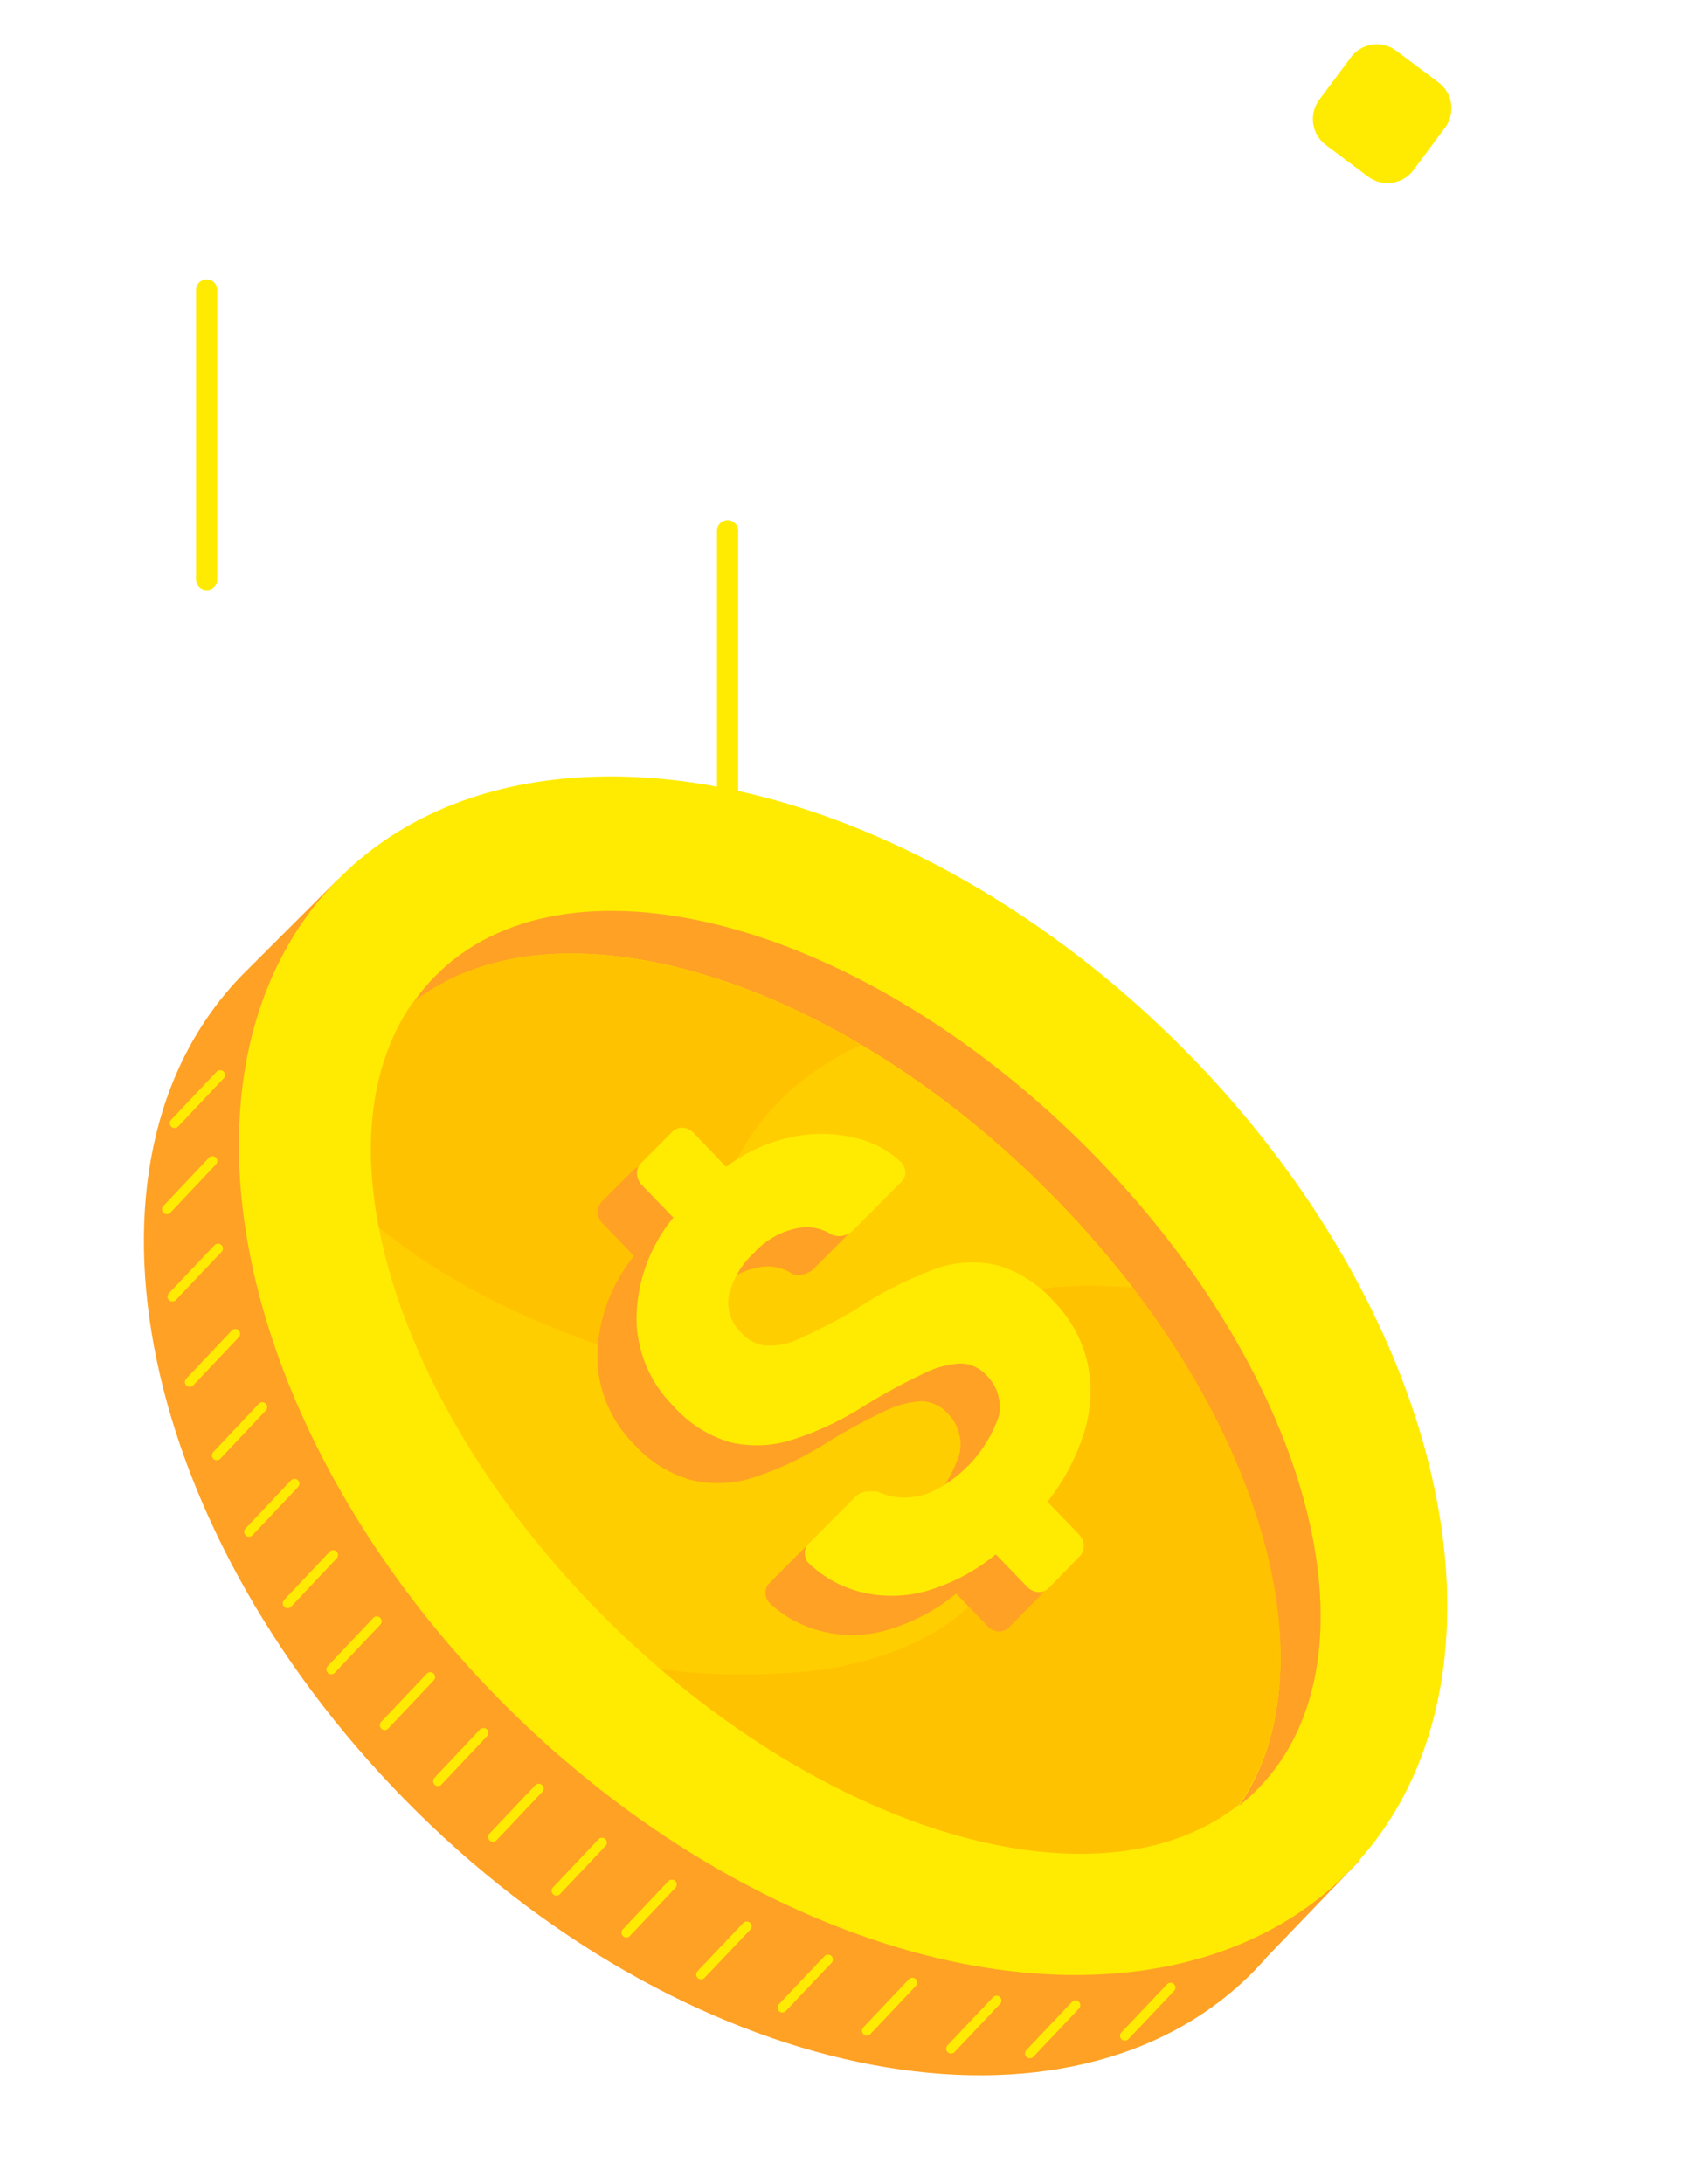 <?xml version="1.0" encoding="UTF-8"?>
<svg width="104px" height="134px" viewBox="0 0 104 134" version="1.1" xmlns="http://www.w3.org/2000/svg" xmlns:xlink="http://www.w3.org/1999/xlink">
    <title>E271C9F3-F792-47EF-95AB-2569EF4B841C</title>
    <defs>
        <filter x="-19.5%" y="-19.6%" width="139.0%" height="139.2%" filterUnits="objectBoundingBox" id="filter-1">
            <feOffset dx="0" dy="2" in="SourceAlpha" result="shadowOffsetOuter1"></feOffset>
            <feGaussianBlur stdDeviation="4" in="shadowOffsetOuter1" result="shadowBlurOuter1"></feGaussianBlur>
            <feColorMatrix values="0 0 0 0 0   0 0 0 0 0   0 0 0 0 0  0 0 0 0.2 0" type="matrix" in="shadowBlurOuter1" result="shadowMatrixOuter1"></feColorMatrix>
            <feMerge>
                <feMergeNode in="shadowMatrixOuter1"></feMergeNode>
                <feMergeNode in="SourceGraphic"></feMergeNode>
            </feMerge>
        </filter>
    </defs>
    <g id="Page-1" stroke="none" stroke-width="1" fill="none" fill-rule="evenodd">
        <g id="元大信貸_web" transform="translate(-423, -446)">
            <g id="img/kv/money1" transform="translate(423.426, 446)">
                <g transform="translate(0, 0)">
                    <path d="M82.759,3.363 L86.001,3.37 C87.094,3.372 87.979,4.257 87.981,5.35 L87.988,8.601 C87.99,9.697 87.103,10.587 86.007,10.589 C86.005,10.589 86.002,10.589 85.999,10.589 L82.757,10.583 C81.664,10.581 80.779,9.695 80.777,8.602 L80.77,5.352 C80.768,4.256 81.655,3.365 82.751,3.363 C82.753,3.363 82.756,3.363 82.759,3.363 Z" id="Rectangle" fill="#FFEB02" fill-rule="nonzero" transform="translate(84.379, 6.976) rotate(36.75) translate(-84.379, -6.976) "></path>
                    <line x1="12.254" y1="17.794" x2="12.254" y2="35.558" id="Path" stroke="#FFEB02" stroke-width="1.3" stroke-linecap="round" stroke-linejoin="round"></line>
                    <line x1="44.216" y1="32.563" x2="44.216" y2="50.337" id="Path" stroke="#FFEB02" stroke-width="1.3" stroke-linecap="round" stroke-linejoin="round"></line>
                    <line x1="83.586" y1="29.061" x2="83.586" y2="81.62" id="Path" stroke="#FFFFFF" stroke-width="1.3" stroke-linecap="round" stroke-linejoin="round"></line>
                    <line x1="75.467" y1="21.404" x2="75.467" y2="40.656" id="Path" stroke="#FFFFFF" stroke-width="1.3" stroke-linecap="round" stroke-linejoin="round"></line>
                    <line x1="23.405" y1="0" x2="23.405" y2="42.035" id="Path" stroke="#FFFFFF" stroke-width="1.3" stroke-linecap="round" stroke-linejoin="round"></line>
                    <g id="Group-40" filter="url(#filter-1)" transform="translate(0, 31.321)">
                        <path d="M14.457,26.474 L20.314,20.622 L21.41,21.862 C33.638,16.903 51.723,22.269 65.857,36.154 C79.547,49.614 85.354,66.981 81.433,79.3 L82.954,80.867 L77.295,86.759 L77.295,86.759 C77.058,87.027 76.821,87.294 76.574,87.552 C65.343,99.078 42.33,94.743 25.213,77.892 C8.096,61.04 3.217,37.999 14.457,26.474 Z" id="Path" fill="#FFA124" fill-rule="nonzero"></path>
                        <line x1="29.243" y1="72.992" x2="26.447" y2="75.958" id="Path" stroke="#FFEB02" stroke-width="0.595" stroke-linecap="round" stroke-linejoin="round"></line>
                        <line x1="32.631" y1="76.414" x2="29.825" y2="79.379" id="Path" stroke="#FFEB02" stroke-width="0.595" stroke-linecap="round" stroke-linejoin="round"></line>
                        <line x1="36.512" y1="79.727" x2="33.717" y2="82.682" id="Path" stroke="#FFEB02" stroke-width="0.595" stroke-linecap="round" stroke-linejoin="round"></line>
                        <line x1="40.799" y1="82.295" x2="38.004" y2="85.251" id="Path" stroke="#FFEB02" stroke-width="0.595" stroke-linecap="round" stroke-linejoin="round"></line>
                        <line x1="45.392" y1="84.864" x2="42.587" y2="87.82" id="Path" stroke="#FFEB02" stroke-width="0.595" stroke-linecap="round" stroke-linejoin="round"></line>
                        <line x1="50.38" y1="86.898" x2="47.575" y2="89.853" id="Path" stroke="#FFEB02" stroke-width="0.595" stroke-linecap="round" stroke-linejoin="round"></line>
                        <line x1="55.555" y1="88.316" x2="52.76" y2="91.272" id="Path" stroke="#FFEB02" stroke-width="0.595" stroke-linecap="round" stroke-linejoin="round"></line>
                        <line x1="60.721" y1="89.417" x2="57.926" y2="92.373" id="Path" stroke="#FFEB02" stroke-width="0.595" stroke-linecap="round" stroke-linejoin="round"></line>
                        <line x1="65.561" y1="89.705" x2="62.765" y2="92.66" id="Path" stroke="#FFEB02" stroke-width="0.595" stroke-linecap="round" stroke-linejoin="round"></line>
                        <line x1="71.398" y1="88.623" x2="68.593" y2="91.579" id="Path" stroke="#FFEB02" stroke-width="0.595" stroke-linecap="round" stroke-linejoin="round"></line>
                        <line x1="25.973" y1="69.57" x2="23.178" y2="72.526" id="Path" stroke="#FFEB02" stroke-width="0.595" stroke-linecap="round" stroke-linejoin="round"></line>
                        <line x1="22.694" y1="66.148" x2="19.899" y2="69.104" id="Path" stroke="#FFEB02" stroke-width="0.595" stroke-linecap="round" stroke-linejoin="round"></line>
                        <line x1="20.018" y1="62.082" x2="17.222" y2="65.047" id="Path" stroke="#FFEB02" stroke-width="0.595" stroke-linecap="round" stroke-linejoin="round"></line>
                        <line x1="17.647" y1="57.707" x2="14.852" y2="60.663" id="Path" stroke="#FFEB02" stroke-width="0.595" stroke-linecap="round" stroke-linejoin="round"></line>
                        <line x1="15.672" y1="53.006" x2="12.876" y2="55.972" id="Path" stroke="#FFEB02" stroke-width="0.595" stroke-linecap="round" stroke-linejoin="round"></line>
                        <line x1="14.012" y1="48.513" x2="11.217" y2="51.469" id="Path" stroke="#FFEB02" stroke-width="0.595" stroke-linecap="round" stroke-linejoin="round"></line>
                        <line x1="12.955" y1="43.276" x2="10.15" y2="46.232" id="Path" stroke="#FFEB02" stroke-width="0.595" stroke-linecap="round" stroke-linejoin="round"></line>
                        <line x1="12.61" y1="37.91" x2="9.815" y2="40.876" id="Path" stroke="#FFEB02" stroke-width="0.595" stroke-linecap="round" stroke-linejoin="round"></line>
                        <line x1="13.084" y1="32.633" x2="10.289" y2="35.589" id="Path" stroke="#FFEB02" stroke-width="0.595" stroke-linecap="round" stroke-linejoin="round"></line>
                        <ellipse id="Oval" fill="#FFEB02" fill-rule="nonzero" transform="translate(51.302, 51.084) rotate(-45.61) translate(-51.302, -51.084) " cx="51.302" cy="51.084" rx="28.952" ry="43.449"></ellipse>
                        <path d="M63.437,39.319 C50.113,26.226 33.322,21.525 24.917,28.2 C25.3,27.646 25.73,27.125 26.201,26.643 C34.132,18.46 51.93,22.973 65.906,36.74 C79.882,50.507 84.742,68.251 76.771,76.414 C76.402,76.796 76.006,77.151 75.586,77.475 C81.67,68.737 76.583,52.242 63.437,39.319 Z" id="Path" fill="#FFA124" fill-rule="nonzero"></path>
                        <path d="M24.877,28.2 C31.109,23.28 41.836,24.54 52.414,30.789 C56.416,33.177 60.117,36.041 63.437,39.319 C65.461,41.301 67.346,43.422 69.077,45.666 C77.966,57.251 80.702,70.076 75.586,77.406 C67.783,83.565 52.869,80.014 40.117,69.104 C39.07,68.201 38.043,67.269 37.036,66.277 C29.253,58.63 24.294,49.723 22.803,41.927 C21.776,36.601 22.398,31.78 24.877,28.2 Z" id="Path" fill="#FFC200" fill-rule="nonzero"></path>
                        <path d="M37.036,66.327 C29.253,58.679 24.294,49.773 22.803,41.977 C31.692,49.207 43.614,51.131 43.614,51.131 C40.848,37.851 48.355,32.614 52.414,30.789 C56.416,33.177 60.117,36.041 63.437,39.319 C65.461,41.301 67.346,43.422 69.077,45.666 C66.835,45.508 62.943,45.408 60.869,46.46 C60.869,46.46 69.511,65.86 50.231,69.094 C46.873,69.519 43.475,69.519 40.117,69.094 C39.07,68.251 38.043,67.319 37.036,66.327 Z" id="Path" fill="#FFEB02" fill-rule="nonzero" opacity="0.3"></path>
                        <path d="M61.511,66.495 C61.338,66.682 61.093,66.783 60.839,66.773 C60.577,66.756 60.331,66.635 60.158,66.436 L58.242,64.452 C56.949,65.514 55.448,66.292 53.837,66.733 C52.542,67.077 51.18,67.077 49.886,66.733 C48.72,66.432 47.649,65.838 46.774,65.007 C46.624,64.847 46.543,64.633 46.547,64.412 C46.533,64.19 46.616,63.973 46.774,63.817 L49.609,60.971 C49.785,60.768 50.026,60.635 50.291,60.594 C50.53,60.565 50.772,60.565 51.012,60.594 C51.487,60.812 52.001,60.933 52.523,60.951 C53.161,60.977 53.796,60.855 54.38,60.594 C56.297,59.635 57.758,57.951 58.439,55.912 C58.65,55.009 58.381,54.06 57.728,53.403 C57.315,52.932 56.723,52.658 56.098,52.649 C55.311,52.696 54.541,52.906 53.837,53.264 C52.658,53.822 51.511,54.445 50.399,55.129 C48.995,56.046 47.478,56.776 45.886,57.301 C44.611,57.731 43.241,57.79 41.935,57.469 C40.589,57.074 39.382,56.308 38.448,55.258 C37.026,53.829 36.227,51.892 36.226,49.872 C36.266,47.632 37.059,45.471 38.478,43.742 L36.571,41.758 C36.376,41.576 36.262,41.322 36.255,41.054 C36.249,40.797 36.349,40.549 36.532,40.37 L38.418,38.485 C38.585,38.311 38.82,38.22 39.061,38.237 C39.323,38.254 39.569,38.375 39.742,38.575 L41.717,40.628 C42.965,39.701 44.402,39.064 45.925,38.763 C47.183,38.531 48.477,38.571 49.718,38.882 C50.745,39.128 51.691,39.637 52.464,40.36 C52.613,40.518 52.697,40.727 52.701,40.945 C52.722,41.163 52.641,41.379 52.483,41.53 L49.52,44.506 C49.363,44.663 49.17,44.778 48.957,44.843 C48.712,44.916 48.452,44.916 48.207,44.843 C47.562,44.413 46.767,44.272 46.014,44.456 C45.032,44.659 44.137,45.165 43.456,45.904 C42.672,46.599 42.109,47.51 41.836,48.523 C41.656,49.392 41.945,50.293 42.596,50.893 C42.993,51.329 43.534,51.604 44.118,51.667 C44.843,51.687 45.562,51.527 46.211,51.201 C47.309,50.714 48.377,50.164 49.412,49.554 C50.953,48.513 52.61,47.658 54.35,47.005 C55.61,46.517 56.986,46.421 58.301,46.728 C59.646,47.124 60.854,47.89 61.788,48.939 C62.812,49.967 63.531,51.263 63.862,52.679 C64.175,54.084 64.117,55.548 63.694,56.924 C63.2,58.49 62.431,59.955 61.422,61.248 L63.328,63.232 C63.524,63.414 63.638,63.668 63.645,63.936 C63.658,64.182 63.564,64.421 63.388,64.591 L61.511,66.495 Z" id="Path" fill="#FFA124" fill-rule="nonzero"></path>
                        <path d="M63.941,64.085 C63.769,64.271 63.522,64.37 63.269,64.353 C63.008,64.339 62.763,64.221 62.588,64.026 L60.672,62.042 C59.378,63.105 57.878,63.885 56.266,64.333 C54.971,64.669 53.611,64.669 52.316,64.333 C51.14,64.024 50.063,63.42 49.184,62.577 C49.037,62.419 48.955,62.209 48.957,61.992 C48.941,61.767 49.024,61.546 49.184,61.387 L52.009,58.56 C52.186,58.36 52.427,58.23 52.691,58.193 C52.93,58.165 53.172,58.165 53.412,58.193 C53.888,58.41 54.401,58.535 54.923,58.56 C55.562,58.579 56.196,58.453 56.78,58.193 C58.685,57.26 60.147,55.61 60.849,53.601 C61.055,52.693 60.783,51.742 60.128,51.082 C59.715,50.611 59.123,50.337 58.499,50.328 C57.71,50.377 56.94,50.59 56.237,50.953 C55.06,51.512 53.913,52.131 52.799,52.808 C51.396,53.727 49.879,54.457 48.286,54.98 C47.011,55.409 45.643,55.47 44.335,55.158 C42.984,54.749 41.775,53.965 40.848,52.897 C39.427,51.468 38.627,49.531 38.626,47.511 C38.668,45.27 39.466,43.109 40.888,41.382 L38.972,39.398 C38.779,39.209 38.666,38.954 38.656,38.684 C38.65,38.428 38.755,38.183 38.942,38.009 L40.819,36.125 C40.986,35.95 41.22,35.856 41.461,35.867 C41.725,35.889 41.971,36.009 42.152,36.204 L44.127,38.267 C45.37,37.332 46.809,36.694 48.335,36.402 C49.592,36.161 50.887,36.199 52.128,36.512 C53.158,36.755 54.106,37.268 54.874,37.999 C55.022,38.155 55.109,38.359 55.121,38.575 C55.137,38.792 55.058,39.006 54.903,39.16 L51.94,42.135 C51.6,42.496 51.077,42.613 50.617,42.433 C49.968,42.01 49.177,41.871 48.424,42.046 C47.445,42.255 46.554,42.765 45.876,43.504 C45.114,44.196 44.568,45.095 44.305,46.093 C44.131,46.962 44.419,47.86 45.066,48.463 C45.458,48.904 46.001,49.18 46.587,49.237 C47.315,49.262 48.038,49.105 48.691,48.781 C49.52,48.414 50.587,47.868 51.891,47.134 C53.434,46.095 55.091,45.236 56.829,44.575 C58.091,44.094 59.466,44.001 60.78,44.308 C62.106,44.709 63.296,45.471 64.217,46.509 C65.238,47.544 65.956,48.841 66.292,50.259 C66.596,51.662 66.535,53.121 66.114,54.494 C65.629,56.064 64.858,57.53 63.842,58.818 L65.758,60.802 C65.946,60.99 66.058,61.241 66.074,61.506 C66.086,61.751 65.993,61.99 65.817,62.161 L63.941,64.085 Z" id="Path" fill="#FFEB02" fill-rule="nonzero"></path>
                    </g>
                </g>
            </g>
        </g>
    </g>
</svg>